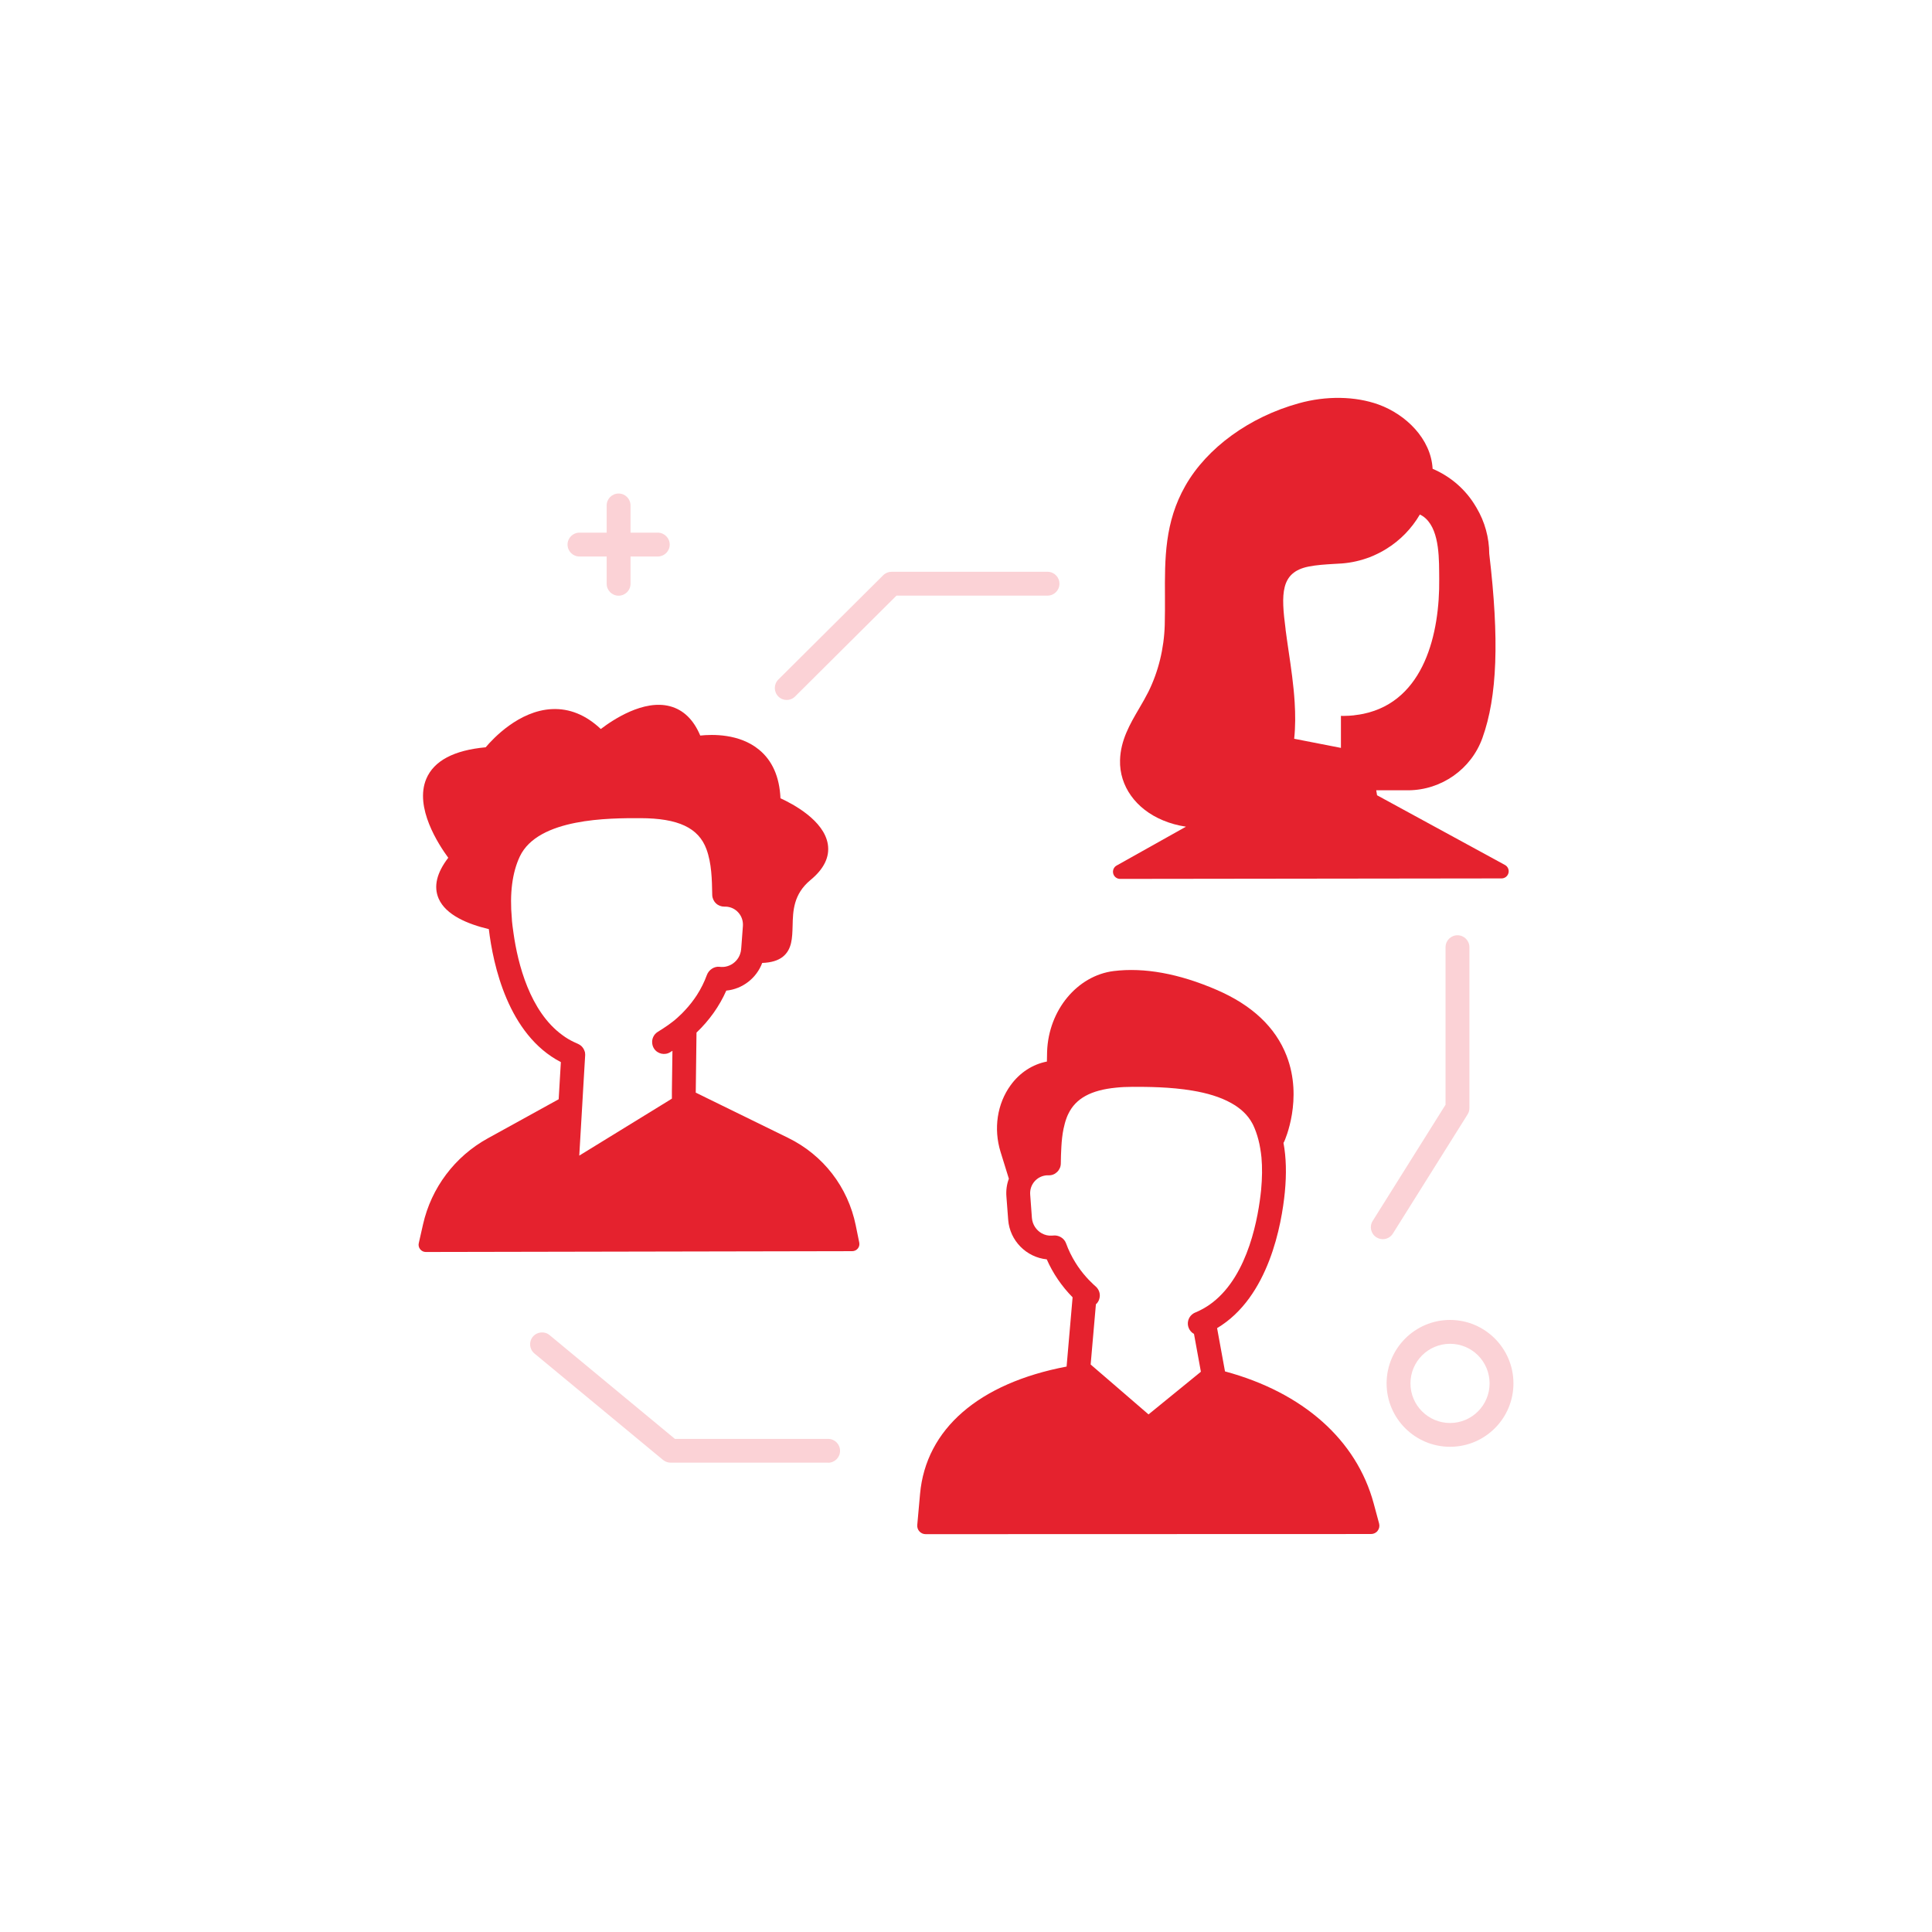<?xml version="1.0" encoding="UTF-8"?>
<svg id="pictogrammes" xmlns="http://www.w3.org/2000/svg" viewBox="0 0 283.46 283.46">
  <defs>
    <style>
      .cls-1 {
        fill: #fbd2d6;
      }

      .cls-2 {
        fill: #e5222e;
      }
    </style>
  </defs>
  <g id="paticipation_citoyenne" data-name="paticipation citoyenne">
    <path class="cls-2" d="M220.81,126.91l-18.77-10.23-.12-.73h4.68c4.88-.02,9.26-3.1,10.9-7.68,2.18-6.07,2.49-14.41,1-27.02-.01-2.37-.65-4.7-1.86-6.74l-.12-.2c-1.48-2.51-3.72-4.42-6.33-5.53-.24-4.4-3.93-7.98-7.94-9.43-3.42-1.23-7.68-1.3-11.69-.18-7.24,2-13.47,6.53-16.64,12.09-3.05,5.35-3.03,10.67-3,16.3,0,1.35.01,2.74-.03,4.13-.1,3.45-.93,6.84-2.4,9.81-.41.81-.86,1.6-1.35,2.43-1.35,2.3-2.74,4.68-2.81,7.62-.1,3.78,2.32,7.16,6.3,8.81,1.04.44,2.18.75,3.37.93l-10.17,5.7c-.42.23-.62.72-.5,1.18s.53.78,1.01.78l55.96-.07c.48,0,.9-.32,1.02-.79.12-.46-.09-.95-.51-1.18ZM198.84,104.92c-.09.02-.17.03-.26.04-.25.02-.5.04-.74.06h-.15c-.2.01-.39.02-.58.02-.12,0-.24,0-.37-.01v4.7s-6.86-1.34-6.86-1.34c.19-1.77.18-3.57.07-5.37-.16-2.55-.53-5.09-.89-7.51-.15-1.06-.31-2.11-.44-3.12v-.07c-.67-5.16-.78-8.35,3.35-9.19,1.19-.24,2.52-.32,3.7-.39.42-.02.82-.04,1.2-.07,1.43-.11,2.8-.43,4.09-.92.41-.16.81-.33,1.2-.53.42-.2.83-.43,1.23-.68,2.02-1.24,3.72-2.98,4.93-5.05.3.14.58.32.85.57,2.12,1.95,1.96,6.26,1.99,8.88.09,7.9-2.15,17.91-11.12,19.79-.4.08-.8.15-1.2.19Z"/>
    <path class="cls-1" d="M212.75,193.66c-5.14,0-9.31,4.18-9.31,9.31s4.17,9.3,9.31,9.3,9.3-4.17,9.3-9.3-4.17-9.31-9.3-9.31ZM212.75,208.78c-3.21,0-5.81-2.61-5.81-5.81s2.6-5.81,5.81-5.81,5.8,2.6,5.8,5.81-2.6,5.81-5.8,5.81Z"/>
    <path class="cls-1" d="M98.26,79.9c0,.97-.79,1.75-1.75,1.75h-4v4c0,.97-.78,1.75-1.75,1.75s-1.75-.78-1.75-1.75v-4h-3.99c-.97,0-1.75-.78-1.75-1.75s.78-1.75,1.75-1.75h3.99v-3.99c0-.97.78-1.75,1.75-1.75s1.75.78,1.75,1.75v3.99h4c.96,0,1.75.79,1.75,1.75Z"/>
    <path class="cls-2" d="M202.34,223.53c-.52-1.95-.71-2.64-.79-2.93-2.52-9.36-10.4-16.31-21.82-19.39l-1.16-6.35c7.61-4.53,9.48-15.28,9.94-19.95.26-2.7.2-5.1-.2-7.23.04-.05.07-.11.1-.17.12-.25,2.8-6.29.36-12.6-1.62-4.19-5.08-7.45-10.29-9.69-5.51-2.38-10.59-3.3-15.08-2.75-5.35.67-9.56,5.74-9.77,11.82-.02.47-.03.96-.03,1.46-2.09.4-3.98,1.62-5.32,3.47-1.98,2.72-2.53,6.38-1.48,9.78l1.22,3.94c-.31.82-.43,1.7-.36,2.61l.26,3.41c.23,3.08,2.68,5.51,5.66,5.81.89,2.03,2.18,3.93,3.79,5.57l-.88,10.16c-12.85,2.44-20.64,9.15-21.5,18.68l-.41,4.57c-.03.34.08.68.32.94.23.25.56.4.9.4l65.35-.02c.39,0,.75-.17.98-.48.23-.3.31-.69.21-1.06ZM176.3,192.13c-.3.16-.61.31-.93.44-.14.05-.26.12-.37.21-.05.03-.09.06-.13.1-.05.04-.1.09-.14.14-.02.01-.03.03-.04.04h0c-.18.21-.29.45-.36.7-.09.35-.07.73.08,1.09.16.38.43.68.77.86l.85,4.66.16.89-.39.32-1.25,1.02-6.04,4.92-6.19-5.34-1.28-1.1-1.02-.88.02-.25.75-8.59h0s.1-.08.14-.13c.19-.22.32-.47.38-.74.13-.51.02-1.05-.31-1.48h0c-.07-.1-.15-.18-.23-.25-.25-.22-.49-.44-.72-.68-.24-.23-.46-.46-.67-.7-.59-.66-1.12-1.37-1.58-2.11-.56-.9-1.03-1.85-1.39-2.85-.28-.78-1.11-1.25-1.93-1.14-.05,0-.09.01-.14.01-.54.04-1.05-.09-1.5-.34-.79-.44-1.36-1.28-1.44-2.25l-.1-1.38-.15-2.03c-.06-.73.17-1.42.64-1.96.05-.06.1-.11.15-.16.45-.43,1.03-.69,1.67-.73h.23c.48.02.92-.16,1.25-.48.34-.32.54-.76.55-1.23.01-.81.03-1.62.08-2.43.05-.91.14-1.82.32-2.69h0c.12-.56.26-1.09.45-1.6.08-.21.16-.41.26-.6h0c1.09-2.25,3.31-3.47,6.99-3.83.75-.08,1.57-.12,2.45-.12,2.09,0,5.49,0,8.79.56,2.03.34,4.02.9,5.66,1.82,1.33.74,2.42,1.71,3.1,2.99h0c.05.09.09.17.13.25.31.66.56,1.37.76,2.14.11.41.2.84.27,1.28.08.43.13.87.18,1.32.13,1.44.11,3.03-.05,4.75-.39,3.85-1.81,12.43-7.14,16.54-.5.38-1.02.73-1.59,1.02Z"/>
    <path class="cls-2" d="M125.56,179.81c-1.15-5.65-4.77-10.34-9.94-12.87l-13.54-6.63.11-8.81h0c1.87-1.78,3.36-3.87,4.37-6.16,2.39-.23,4.44-1.84,5.27-4.06,1.35-.05,2.32-.35,3.03-.91,1.34-1.08,1.38-2.75,1.43-4.52.05-2.18.11-4.65,2.62-6.73,1.98-1.63,2.84-3.39,2.55-5.24-.55-3.52-5.16-5.94-6.95-6.76-.14-3.13-1.19-5.53-3.15-7.13-2.88-2.37-6.86-2.26-8.62-2.07-.98-2.33-2.47-3.78-4.44-4.3-3.87-1.03-8.37,1.98-10.15,3.34-2.19-2.07-4.61-3.05-7.19-2.92-4.82.24-8.62,4.32-9.7,5.6-4.66.43-7.59,1.98-8.71,4.62-1.78,4.2,1.81,9.67,3.22,11.59-1.7,2.21-2.18,4.22-1.41,5.99,1.05,2.41,4.25,3.74,7.36,4.48.62,5.17,2.8,15.49,10.57,19.51l-.32,5.45-10.41,5.74c-4.83,2.66-8.28,7.26-9.49,12.61l-.63,2.78c-.07.31.01.63.21.88s.5.4.82.4l62.57-.12c.32,0,.62-.15.82-.39.2-.24.27-.56.21-.87l-.51-2.5ZM100.07,148.68c-.22.22-.45.43-.68.64-.04.04-.09.08-.13.11-.09.08-.17.16-.26.23-.1.07-.2.15-.29.23-.46.36-.94.7-1.44,1.02l-.79.5c-.59.38-.88,1.06-.78,1.72.03.24.11.48.25.7.51.81,1.6,1.05,2.41.53l.3-.19-.08,5.9v1.04s-.01.09-.01.09l-1.54.95-12.04,7.4.44-7.46.06-1.05.06-1.04.31-5.24c0-.08-.01-.16-.02-.24v-.02c0-.09-.03-.17-.06-.25-.02-.07-.05-.14-.08-.21-.02-.05-.04-.09-.07-.13-.02-.06-.06-.11-.1-.16-.05-.08-.11-.15-.18-.22-.05-.06-.11-.11-.17-.15-.05-.04-.1-.07-.15-.1,0-.01-.03-.02-.05-.03-.06-.04-.14-.08-.21-.11-.19-.08-.37-.16-.55-.25-.6-.28-1.17-.62-1.69-1.01-4.81-3.48-6.56-10.54-7.18-14.92-.06-.39-.11-.75-.15-1.09-.03-.26-.06-.5-.08-.73-.01-.11-.02-.23-.02-.34-.34-3.72.06-6.79,1.17-9.14,2.68-5.66,13.19-5.63,17.68-5.62,5.55.01,8.54,1.41,9.7,4.55.76,2.06.81,4.43.85,6.72.01.46.21.91.55,1.23.33.32.79.49,1.25.48h.23c.71.04,1.36.36,1.82.89.47.53.7,1.23.65,1.95l-.23,3.08-.03.34c-.02.24-.07.47-.15.69-.12.36-.32.69-.57.97-.55.61-1.36.98-2.23.93-.05,0-.09-.01-.18-.02-.81-.11-1.62.44-1.9,1.21-.37,1.02-.86,2-1.45,2.92-.52.8-1.11,1.56-1.78,2.27-.13.15-.27.29-.41.43Z"/>
    <path class="cls-1" d="M115.43,102.7c-.45,0-.9-.17-1.24-.52-.68-.68-.68-1.79,0-2.47l15.39-15.31c.33-.33.77-.51,1.23-.51h22.88c.97,0,1.75.78,1.75,1.75s-.78,1.75-1.75,1.75h-22.16l-14.88,14.8c-.34.34-.79.51-1.23.51Z"/>
    <path class="cls-1" d="M121.51,214.6h-23.11c-.41,0-.8-.14-1.12-.4l-18.87-15.62c-.74-.62-.85-1.72-.23-2.46.62-.74,1.72-.85,2.46-.23l18.38,15.22h22.48c.97,0,1.75.78,1.75,1.75s-.78,1.75-1.75,1.75Z"/>
    <path class="cls-1" d="M202.88,181.81c-.32,0-.64-.09-.93-.27-.82-.51-1.07-1.59-.55-2.41l10.69-17.05v-23.11c0-.97.78-1.75,1.75-1.75s1.75.78,1.75,1.75v23.61c0,.33-.09.65-.27.93l-10.96,17.48c-.33.53-.9.82-1.48.82Z"/>
  </g>
</svg>